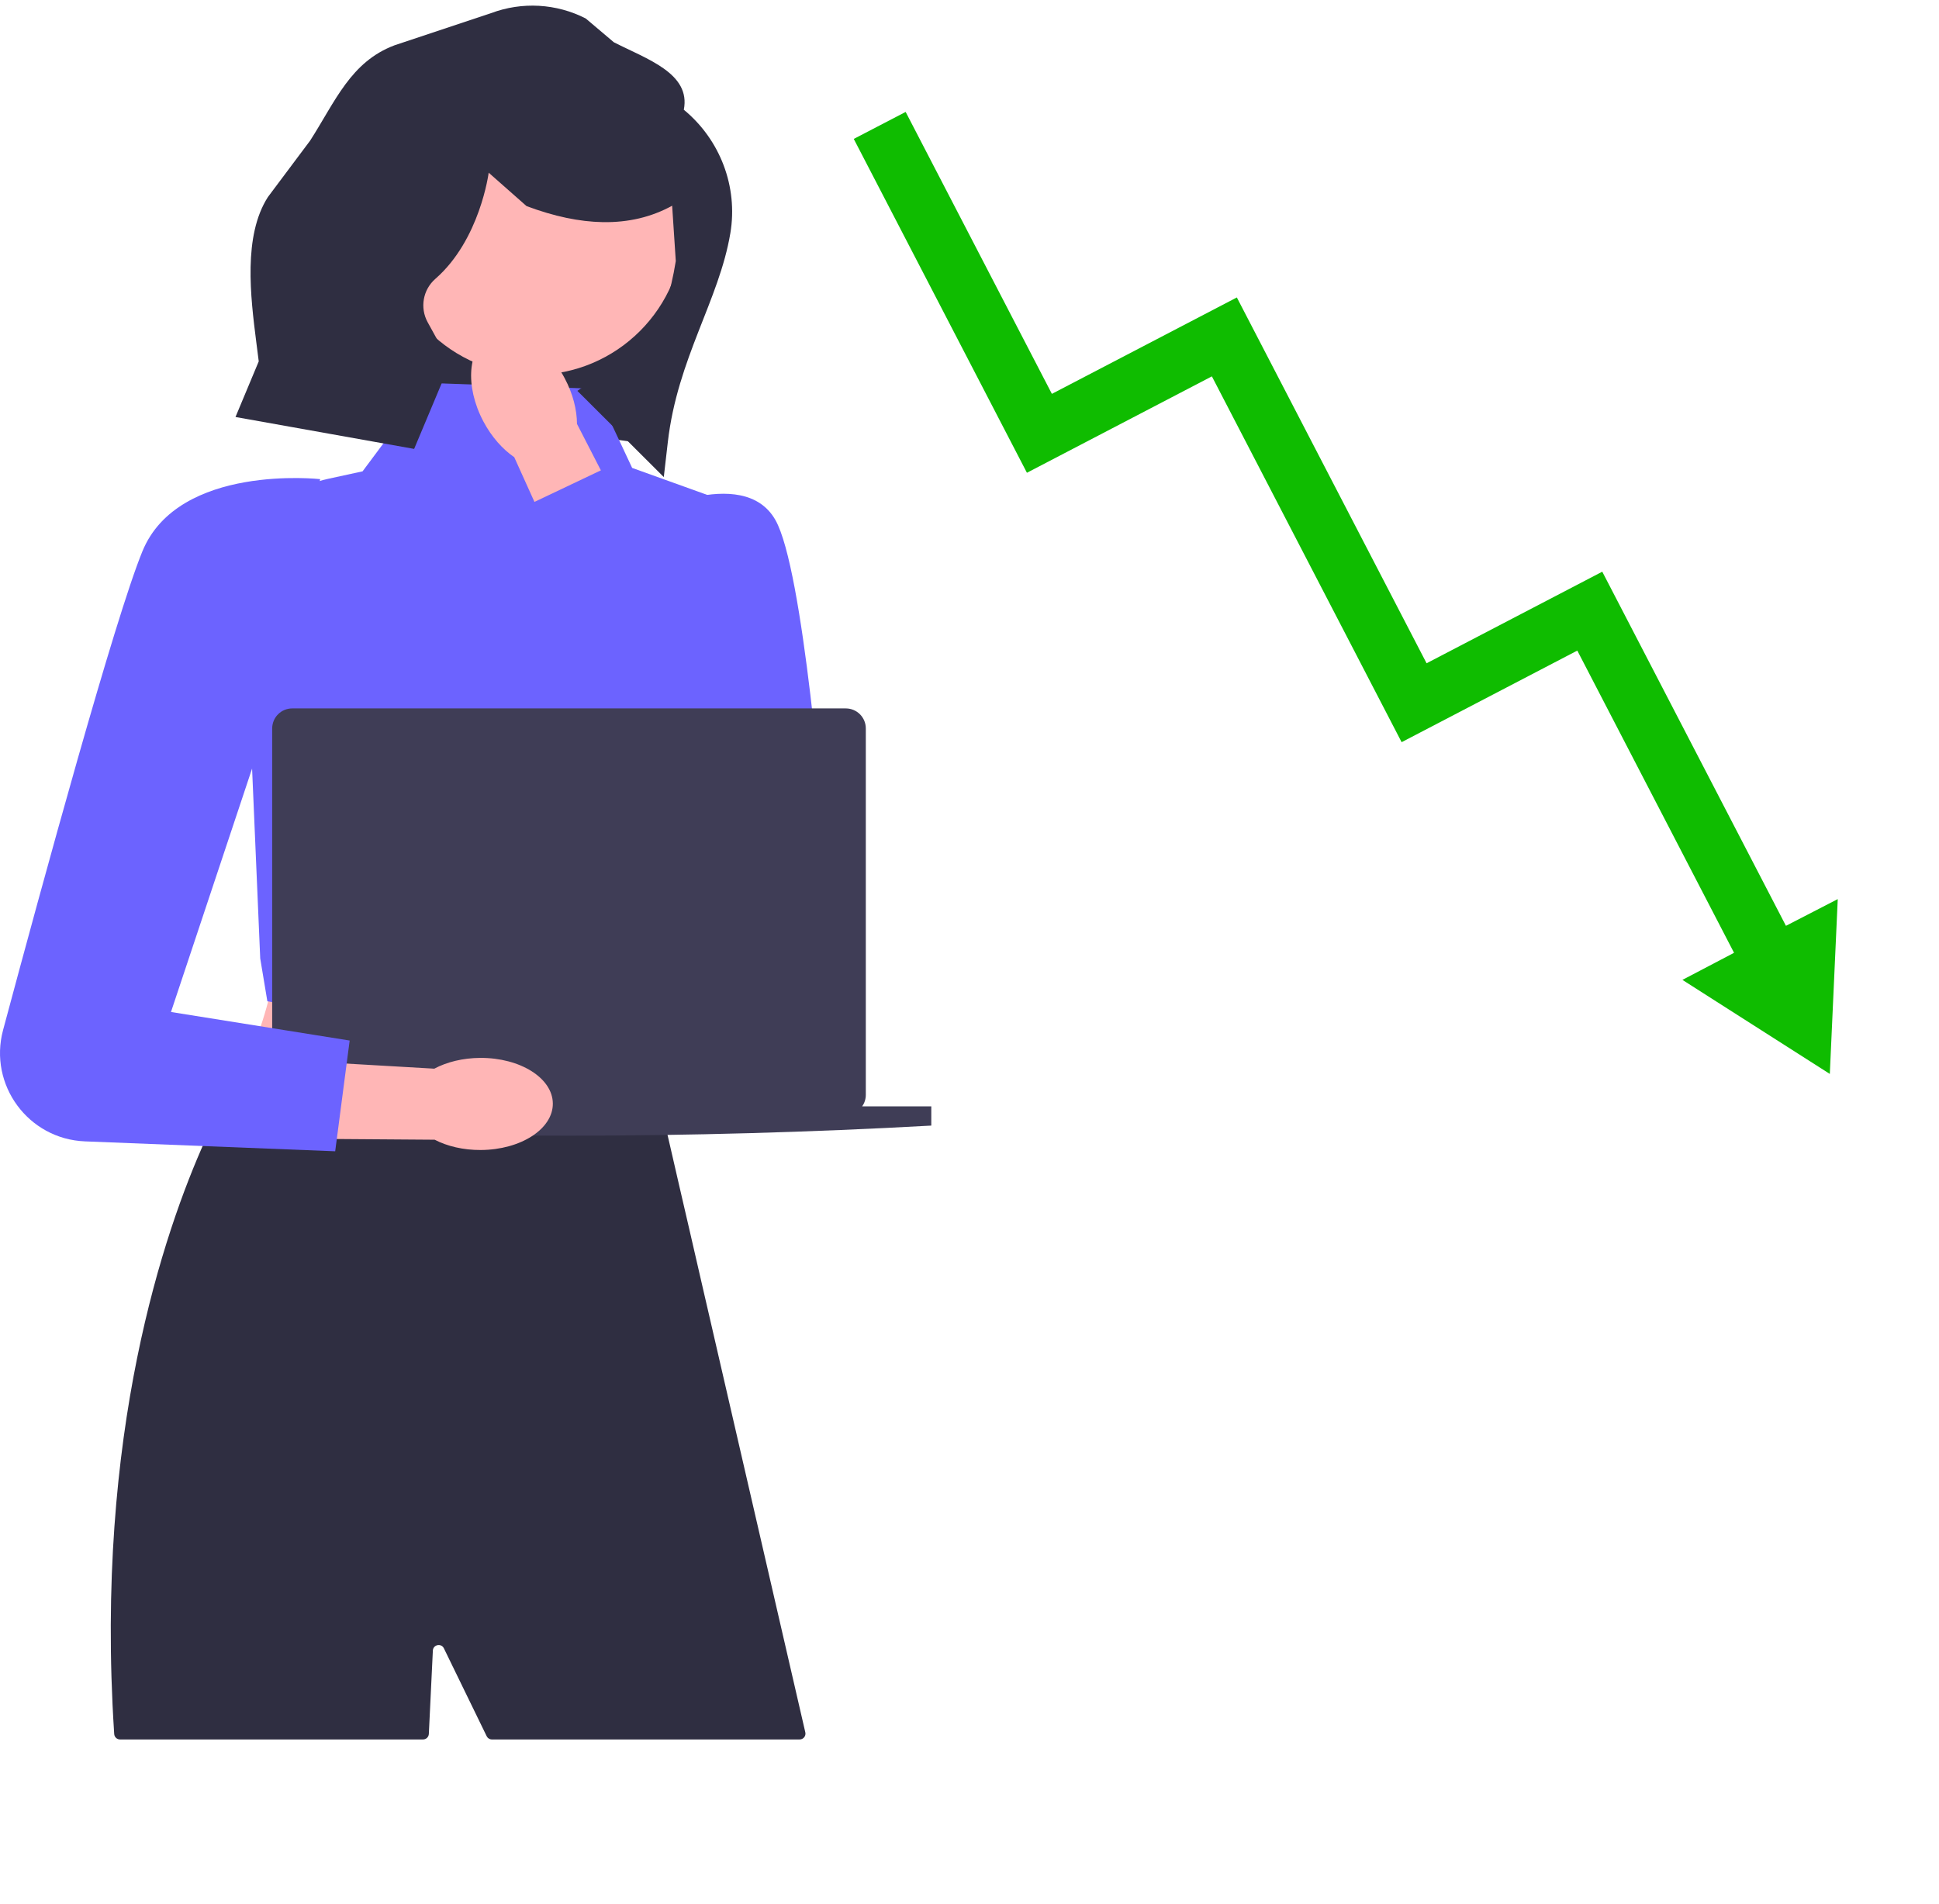 <svg width="331" height="325" viewBox="0 0 331 325" fill="none" xmlns="http://www.w3.org/2000/svg">
<g clip-path="url(#clip0_4621_38571)">
<path d="M108.027 75.434L59.61 68.976L69.408 19.328L121.419 29.604L108.027 75.434Z" fill="#2F2E41"/>
<path d="M111.893 185.475H40.429C46.419 172.101 50.102 159.364 44.345 149.232L111.893 145.314C108.518 158.991 108.105 172.414 111.893 185.475Z" fill="#FFB6B6"/>
<path d="M136.506 296.952H83.968C83.588 296.952 83.242 296.735 83.076 296.393L82.756 295.732L75.774 281.393C75.325 280.47 73.941 280.754 73.892 281.78L73.219 295.732L73.205 296.009C73.179 296.537 72.743 296.952 72.215 296.952H20.487C19.964 296.952 19.531 296.545 19.497 296.023C19.49 295.926 19.484 295.829 19.478 295.732C16.175 244.73 28.052 210.159 35.017 194.69L35.023 194.684C37.76 188.599 39.746 185.471 39.746 185.471L40.435 185.465H40.441L54.353 185.221H54.359L66.68 185.014L75.992 184.861L79.727 184.794H79.733L82.073 184.758L93.706 184.557L104.096 184.38L111.555 184.258H111.762L112.871 189.044V189.05L112.914 189.264V189.27L113.103 190.056L113.109 190.081L113.486 191.733V191.745L113.511 191.837V191.843L113.602 192.239L113.608 192.257L114.486 196.056L115.906 202.232L117.776 210.311L120.135 220.566L121.329 225.731L122.968 232.846L137.471 295.732C137.618 296.355 137.145 296.952 136.506 296.952Z" fill="#2F2E41"/>
<path d="M101.576 66.374L73.136 65.381L61.894 80.464L55.978 81.75C47.111 83.676 41.029 91.859 41.735 100.91L44.422 163.618L45.641 170.935L112.672 181.91L127.744 87.008L107.912 79.879L101.576 66.374Z" fill="#6C63FF"/>
<path d="M91.197 63.996C105.296 63.996 116.725 52.56 116.725 38.453C116.725 24.346 105.296 12.91 91.197 12.91C77.098 12.91 65.669 24.346 65.669 38.453C65.669 52.56 77.098 63.996 91.197 63.996Z" fill="#FFB6B6"/>
<path d="M82.517 71.947C83.916 74.585 85.794 76.689 87.786 78.05L99.525 104.028L111.716 98.077L98.495 72.366C98.486 69.953 97.799 67.217 96.4 64.578C93.204 58.551 87.506 55.314 83.672 57.348C79.839 59.383 79.321 65.919 82.517 71.947Z" fill="#FFB6B6"/>
<path d="M108.95 88.322C108.95 88.322 126.83 78.947 132.377 88.79C137.111 97.189 140.531 139.215 141.433 151.372C141.591 153.506 141.035 155.625 139.851 157.407C136.344 162.684 128.786 163.187 124.612 158.421L88.381 87.043L105.566 78.871L109.77 89.056L108.95 88.322Z" fill="#6C63FF"/>
<path d="M147.176 188.877C147.569 188.32 147.8 187.642 147.8 186.909V124.355C147.8 122.468 146.271 120.938 144.384 120.938H49.882C47.996 120.938 46.466 122.468 46.466 124.355V186.909C46.466 187.642 46.698 188.32 47.09 188.877H35.288V192.156C76.323 194.452 117.553 194.452 158.979 192.156V188.877H147.176Z" fill="#3F3D56"/>
<path d="M81.984 180.6C78.999 180.616 76.265 181.305 74.136 182.439L45.69 180.792L45.303 194.358L74.201 194.568C76.341 195.679 79.082 196.34 82.067 196.324C88.887 196.288 94.396 192.738 94.373 188.396C94.35 184.054 88.804 180.564 81.984 180.6Z" fill="#FFB6B6"/>
<path d="M54.654 81.796C54.654 81.796 30.473 79.1 24.313 94.11C19.607 105.576 7.383 150.265 0.523 175.85C-1.985 185.205 4.833 194.466 14.505 194.85L57.219 196.542L59.69 177.636L29.188 172.763L46.25 121.547L54.654 81.796Z" fill="#6C63FF"/>
<path d="M116.732 18.733C117.959 12.513 110.425 10.097 104.783 7.211L99.993 3.157C94.971 0.588 89.099 0.258 83.82 2.247L67.348 7.733C59.871 10.552 57.262 17.26 52.953 23.993L45.731 33.64C41.49 40.267 42.758 50.614 43.752 58.421L44.169 61.692L40.201 71.187L70.697 76.634L76.844 61.982L73.008 55.018C71.647 52.547 72.192 49.461 74.316 47.606C81.958 40.933 83.422 29.48 83.422 29.48L89.882 35.181C94.578 36.943 98.912 37.852 102.891 37.921C107.267 37.997 111.214 37.057 114.74 35.12L115.361 44.565C113.538 55.73 110.818 58.186 98.564 66.728L113.313 81.442L114.004 75.45C115.648 61.196 122.752 51.275 124.676 39.807C126.005 31.877 122.935 23.845 116.732 18.733Z" fill="#2F2E41"/>
<path d="M312.361 183.335L313.716 153.49L304.872 158.052L273.517 97.596L243.527 113.231L211.137 50.779L179.564 67.239L154.601 19.108L145.743 23.715L175.303 80.709L206.876 64.25L239.266 126.701L269.256 111.066L296.014 162.659L287.201 167.28L312.361 183.335Z" fill="#0FBC00"/>
</g>
<defs>
<clipPath id="clip0_4621_38571">
<rect width="331" height="324" fill="white" transform="translate(0 0.98)"/>
</clipPath>
</defs>
</svg>

